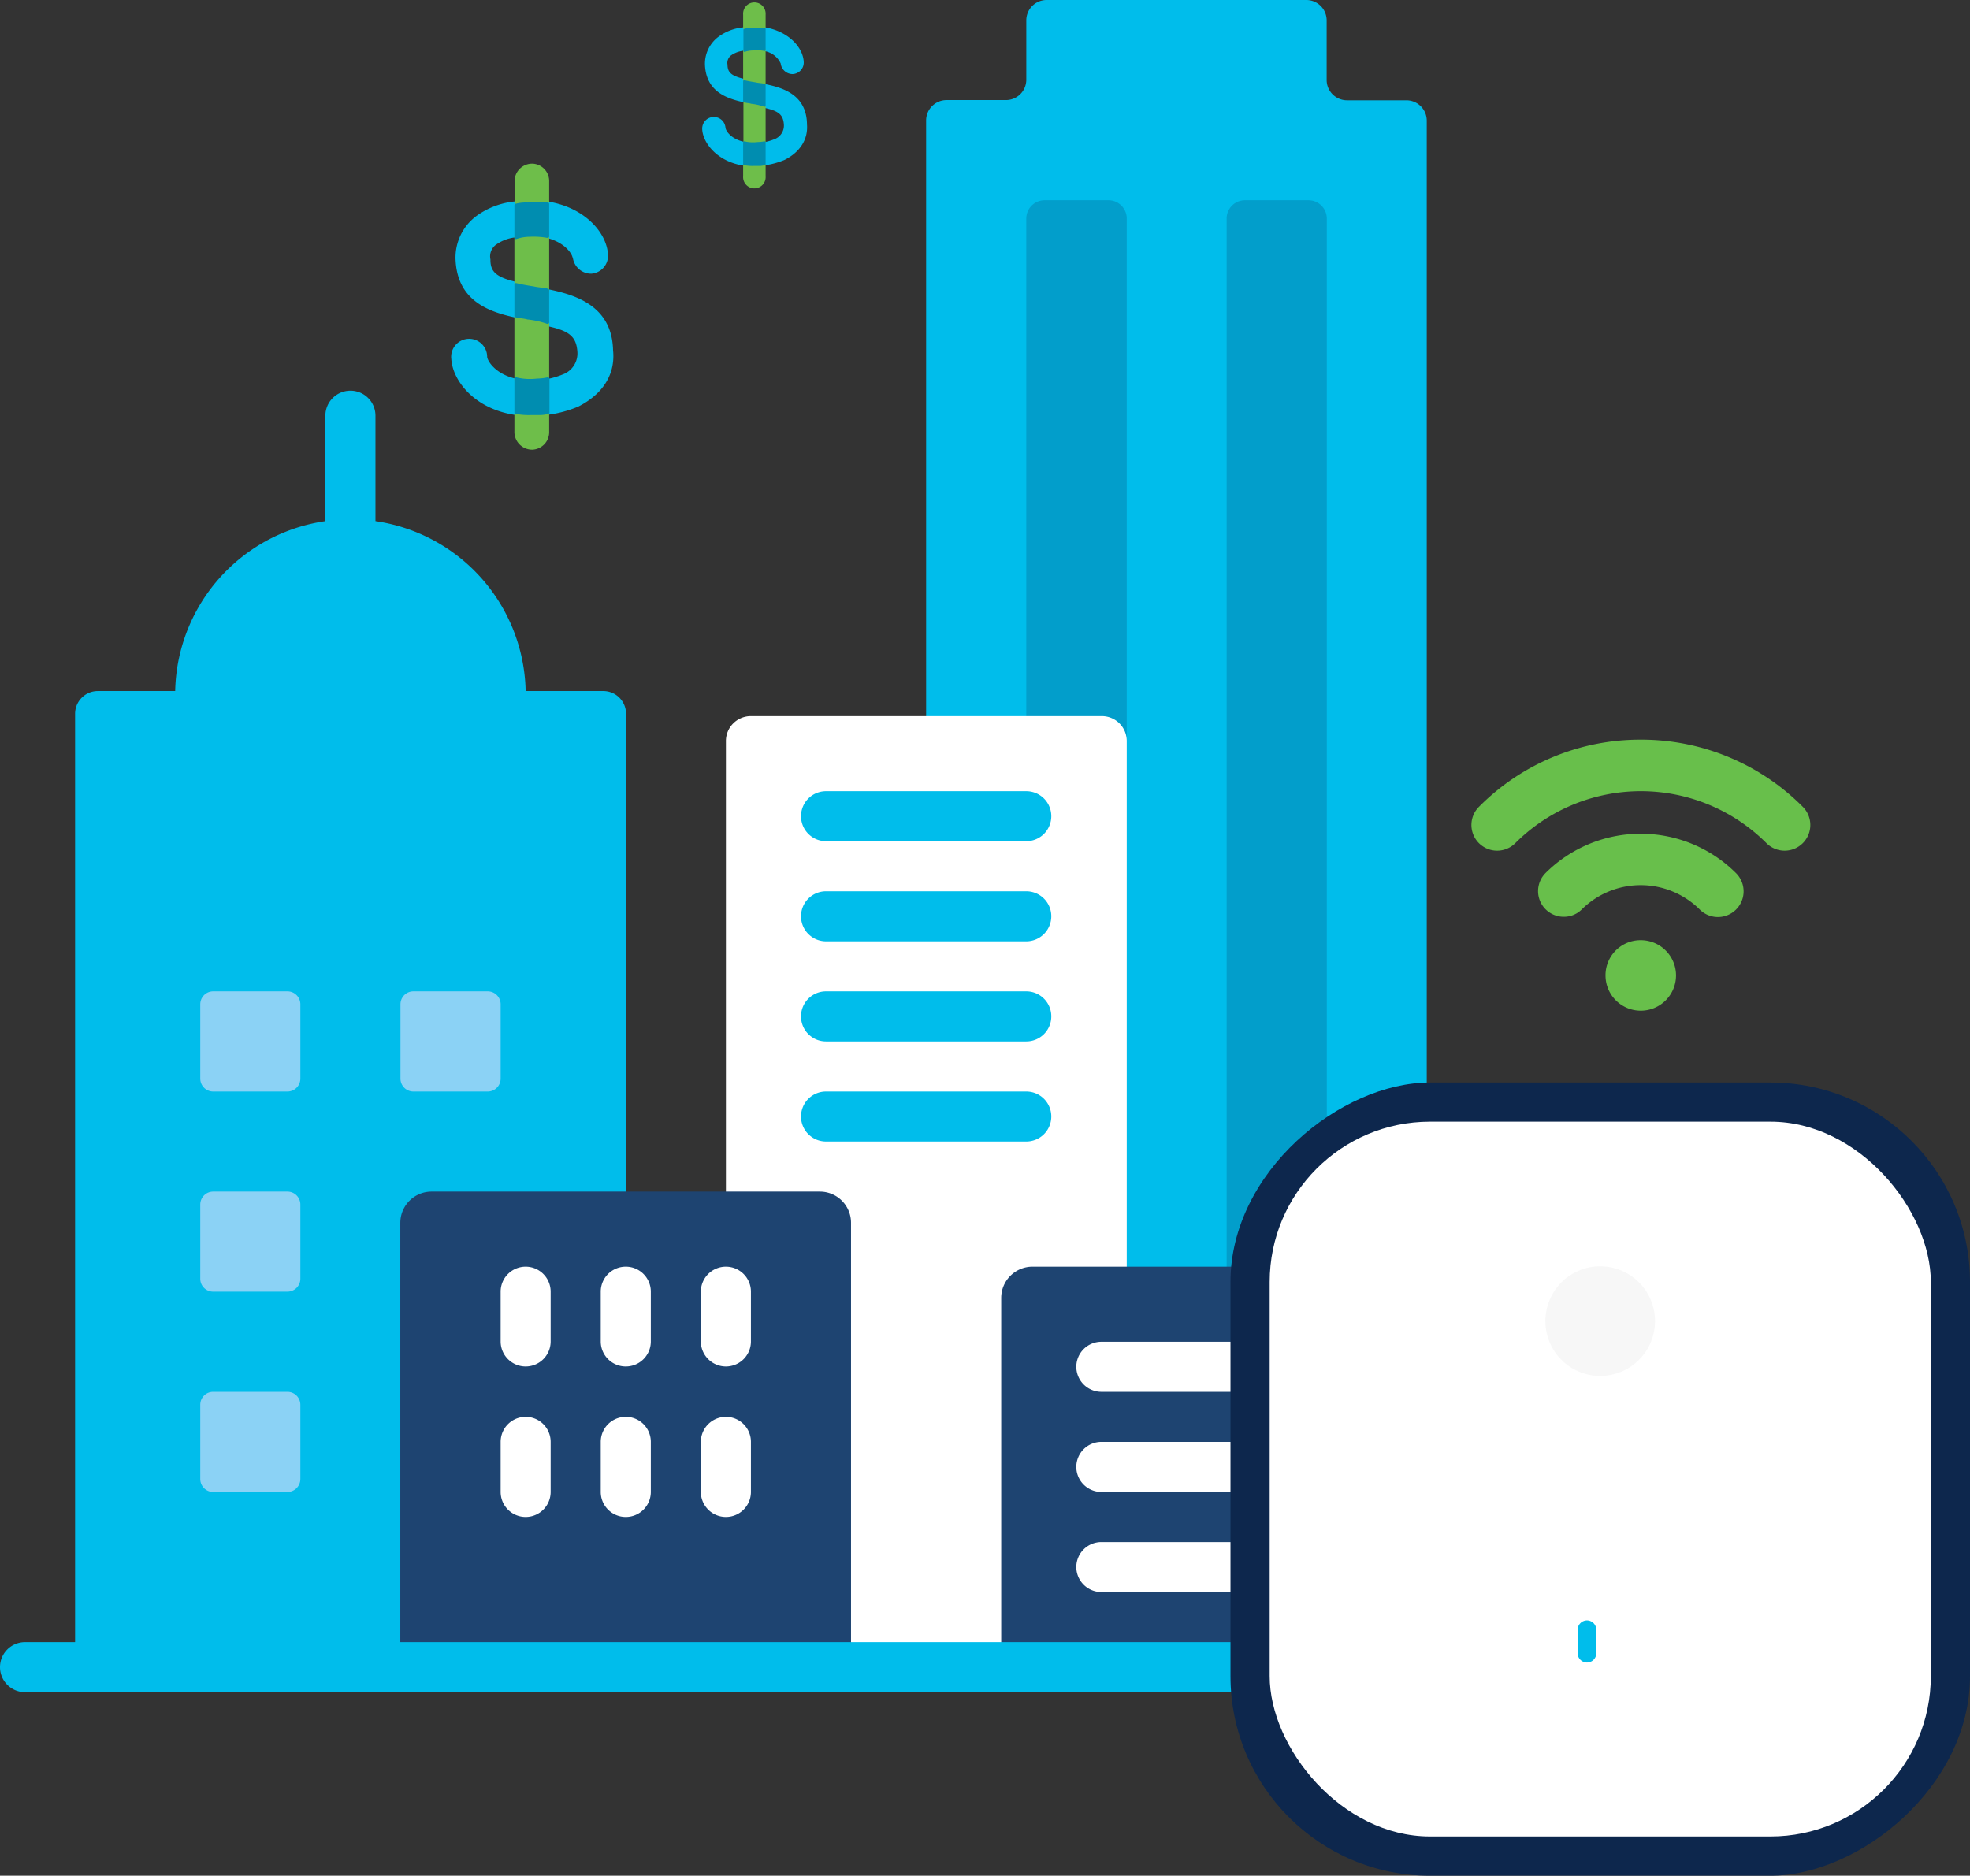 <svg xmlns="http://www.w3.org/2000/svg" viewBox="0 0 271 258.06">
  <rect x="0" y="0" width="271" height="258.06" fill="#333333" stroke="none"/>
  <defs>
    <style>
      .cls-1 {
        fill: #00bceb;
      }

      .cls-1, .cls-17, .cls-3, .cls-5 {
        fill-rule: evenodd;
      }

      .cls-2, .cls-4, .cls-6, .cls-7, .cls-8, .cls-9 {
        fill: none;
        stroke-linejoin: round;
      }

      .cls-2, .cls-7 {
        stroke: #00bceb;
      }

      .cls-2, .cls-4, .cls-6 {
        stroke-width: 0.28px;
      }

      .cls-3 {
        fill: #6ebe4a;
      }

      .cls-4, .cls-8 {
        stroke: #6ebe4a;
      }

      .cls-5 {
        fill: #008db0;
      }

      .cls-6, .cls-9 {
        stroke: #008db0;
      }

      .cls-7, .cls-8, .cls-9 {
        stroke-width: 0.43px;
      }

      .cls-10 {
        fill: #68bf4b;
      }

      .cls-11, .cls-17 {
        fill: #00bdeb;
      }

      .cls-12, .cls-16 {
        fill: #0d274d;
      }

      .cls-12 {
        opacity: 0.2;
      }

      .cls-13 {
        fill: #fff;
      }

      .cls-14 {
        fill: #1e4471;
      }

      .cls-15 {
        fill: #8bd2f5;
      }

      .cls-18 {
        fill: #ccc;
        opacity: 0.15;
      }
    </style>
  </defs>
  <title>Asset 12</title>
  <g id="Layer_2" data-name="Layer 2">
    <g id="Layer_3" data-name="Layer 3">
      <g>
        <g>
          <path class="cls-1" d="M99.94,8.93a1.45,1.45,0,0,1,.61-1.47,3.83,3.83,0,0,1,1.82-.63V3.89a6.77,6.77,0,0,0-3.43,1.26A4.5,4.5,0,0,0,97.12,9c.2,3.47,2.82,4.41,5.25,4.94V11c-1.82-.42-2.43-.94-2.43-2.1Z"/>
          <path class="cls-2" d="M99.94,8.93a1.45,1.45,0,0,1,.61-1.47,3.83,3.83,0,0,1,1.82-.63V3.89a6.77,6.77,0,0,0-3.43,1.26A4.5,4.5,0,0,0,97.12,9c.2,3.47,2.82,4.41,5.25,4.94V11c-1.82-.42-2.43-.94-2.43-2.1Z"/>
          <g>
            <path class="cls-1" d="M99.66,17.59a1.46,1.46,0,1,0-2.92.21c.1,1.79,2,4.33,5.63,4.86v-3c-2-.42-2.71-1.69-2.71-2.11Z"/>
            <path class="cls-2" d="M99.66,17.59a1.46,1.46,0,1,0-2.92.21c.1,1.79,2,4.33,5.63,4.86v-3c-2-.42-2.71-1.69-2.71-2.11Z"/>
            <g>
              <path class="cls-1" d="M110.87,17c-.1-3.74-3-4.78-5.69-5.3v3c1.93.42,2.68.94,2.79,2.39a2.14,2.14,0,0,1-1.39,2.19,6.74,6.74,0,0,1-1.4.41v2.92a11,11,0,0,0,2.68-.73c2-1,3.23-2.71,3-4.89Z"/>
              <path class="cls-2" d="M110.87,17c-.1-3.74-3-4.78-5.69-5.3v3c1.93.42,2.68.94,2.79,2.39a2.14,2.14,0,0,1-1.39,2.19,6.74,6.74,0,0,1-1.4.41v2.92a11,11,0,0,0,2.68-.73c2-1,3.23-2.71,3-4.89Z"/>
              <g>
                <path class="cls-1" d="M107.53,8.67a1.51,1.51,0,0,0,1.5,1.38,1.45,1.45,0,0,0,1.39-1.59c-.11-1.8-1.93-4-5.24-4.57v3a3.14,3.14,0,0,1,2.35,1.8Z"/>
                <path class="cls-2" d="M107.53,8.67a1.51,1.51,0,0,0,1.5,1.38,1.45,1.45,0,0,0,1.39-1.59c-.11-1.8-1.93-4-5.24-4.57v3a3.14,3.14,0,0,1,2.35,1.8Z"/>
                <g>
                  <path class="cls-3" d="M103.62,6.69a3.69,3.69,0,0,0-1.25.22V11.2c.41.11.93.21,1.56.32.42.11.83.11,1.25.22V6.8a6.55,6.55,0,0,0-1.56-.11Z"/>
                  <path class="cls-4" d="M103.62,6.69a3.69,3.69,0,0,0-1.25.22V11.2c.41.11.93.21,1.56.32.42.11.83.11,1.25.22V6.8a6.55,6.55,0,0,0-1.56-.11Z"/>
                  <g>
                    <path class="cls-3" d="M103.72,22.76a6.1,6.1,0,0,1-1.35-.1v1.59a1.41,1.41,0,1,0,2.81,0V22.66a2.69,2.69,0,0,1-.83.1Z"/>
                    <path class="cls-4" d="M103.72,22.76a6.1,6.1,0,0,1-1.35-.1v1.59a1.41,1.41,0,1,0,2.81,0V22.66a2.69,2.69,0,0,1-.83.1Z"/>
                    <g>
                      <path class="cls-3" d="M104.24,19.75a5.54,5.54,0,0,0,.94-.1v-5a7.08,7.08,0,0,0-1.77-.42c-.31-.11-.73-.11-1-.21v5.67a5.3,5.3,0,0,0,1.87.1Z"/>
                      <path class="cls-4" d="M104.24,19.75a5.54,5.54,0,0,0,.94-.1v-5a7.08,7.08,0,0,0-1.77-.42c-.31-.11-.73-.11-1-.21v5.67a5.3,5.3,0,0,0,1.87.1Z"/>
                      <g>
                        <path class="cls-3" d="M105.18,3.79V2a1.41,1.41,0,1,0-2.81,0V3.89a3.67,3.67,0,0,1,1-.1,9.5,9.5,0,0,1,1.77,0Z"/>
                        <path class="cls-4" d="M105.18,3.79V2a1.41,1.41,0,1,0-2.81,0V3.89a3.67,3.67,0,0,1,1-.1,9.5,9.5,0,0,1,1.77,0Z"/>
                        <g>
                          <path class="cls-5" d="M104.24,19.68a5.3,5.3,0,0,1-1.87-.1v3a5.56,5.56,0,0,0,1.35.11h.63a2.46,2.46,0,0,0,.83-.11v-3a5.54,5.54,0,0,1-.94.1Z"/>
                          <path class="cls-6" d="M104.24,19.68a5.3,5.3,0,0,1-1.87-.1v3a5.56,5.56,0,0,0,1.35.11h.63a2.46,2.46,0,0,0,.83-.11v-3a5.54,5.54,0,0,1-.94.1Z"/>
                          <g>
                            <path class="cls-5" d="M103.62,6.77a7.19,7.19,0,0,1,1.56.1V4a9.5,9.5,0,0,0-1.77,0,3.67,3.67,0,0,0-1,.1V7a4,4,0,0,1,1.25-.2Z"/>
                            <path class="cls-6" d="M103.62,6.77a7.19,7.19,0,0,1,1.56.1V4a9.5,9.5,0,0,0-1.77,0,3.67,3.67,0,0,0-1,.1V7a4,4,0,0,1,1.25-.2Z"/>
                            <g>
                              <path class="cls-5" d="M105.18,14.54V11.67c-.42-.1-.83-.1-1.25-.2-.63-.1-1.15-.2-1.56-.29v2.76c.31.1.73.1,1,.2a7.62,7.62,0,0,1,1.77.4Z"/>
                              <path class="cls-6" d="M105.18,14.54V11.67c-.42-.1-.83-.1-1.25-.2-.63-.1-1.15-.2-1.56-.29v2.76c.31.1.73.1,1,.2a7.62,7.62,0,0,1,1.77.4Z"/>
                            </g>
                          </g>
                        </g>
                      </g>
                    </g>
                  </g>
                </g>
              </g>
            </g>
          </g>
        </g>
        <g>
          <path class="cls-1" d="M67.25,35.71a2.2,2.2,0,0,1,.93-2.27,5.8,5.8,0,0,1,2.8-1V27.92a10.54,10.54,0,0,0-5.29,1.95,6.92,6.92,0,0,0-2.8,6c.31,5.35,4.36,6.81,8.09,7.62V39c-2.8-.65-3.73-1.46-3.73-3.24Z"/>
          <path class="cls-7" d="M67.25,35.71a2.2,2.2,0,0,1,.93-2.27,5.8,5.8,0,0,1,2.8-1V27.92a10.54,10.54,0,0,0-5.29,1.95,6.92,6.92,0,0,0-2.8,6c.31,5.35,4.36,6.81,8.09,7.62V39c-2.8-.65-3.73-1.46-3.73-3.24Z"/>
          <g>
            <path class="cls-1" d="M66.8,49.07a2.26,2.26,0,1,0-4.5.32c.16,2.77,3,6.68,8.68,7.5V52.33c-3-.66-4.18-2.61-4.18-3.26Z"/>
            <path class="cls-7" d="M66.8,49.07a2.26,2.26,0,1,0-4.5.32c.16,2.77,3,6.68,8.68,7.5V52.33c-3-.66-4.18-2.61-4.18-3.26Z"/>
            <g>
              <path class="cls-1" d="M84.12,48.22C84,42.44,79.47,40.83,75.33,40v4.66c3,.64,4.14,1.44,4.31,3.69a3.29,3.29,0,0,1-2.16,3.37,11,11,0,0,1-2.15.64v4.5a16.23,16.23,0,0,0,4.14-1.12c3.15-1.61,5-4.18,4.65-7.55Z"/>
              <path class="cls-7" d="M84.12,48.22C84,42.44,79.47,40.83,75.33,40v4.66c3,.64,4.14,1.44,4.31,3.69a3.29,3.29,0,0,1-2.16,3.37,11,11,0,0,1-2.15.64v4.5a16.23,16.23,0,0,0,4.14-1.12c3.15-1.61,5-4.18,4.65-7.55Z"/>
              <g>
                <path class="cls-1" d="M79,35.3a2.33,2.33,0,0,0,2.31,2.14A2.26,2.26,0,0,0,83.42,35c-.17-2.79-3-6.24-8.09-7.06v4.6c2.47.65,3.46,2.13,3.63,2.78Z"/>
                <path class="cls-7" d="M79,35.3a2.33,2.33,0,0,0,2.31,2.14A2.26,2.26,0,0,0,83.42,35c-.17-2.79-3-6.24-8.09-7.06v4.6c2.47.65,3.46,2.13,3.63,2.78Z"/>
                <g>
                  <path class="cls-3" d="M72.91,32.25a5.79,5.79,0,0,0-1.93.33V39.2c.65.17,1.45.33,2.42.5.64.16,1.28.16,1.93.33V32.41a10.78,10.78,0,0,0-2.42-.16Z"/>
                  <path class="cls-8" d="M72.91,32.25a5.79,5.79,0,0,0-1.93.33V39.2c.65.17,1.45.33,2.42.5.64.16,1.28.16,1.93.33V32.41a10.78,10.78,0,0,0-2.42-.16Z"/>
                  <g>
                    <path class="cls-3" d="M73.08,57.05a9.3,9.3,0,0,1-2.1-.16v2.46a2.23,2.23,0,0,0,2.26,2.3,2.2,2.2,0,0,0,2.09-2.3V56.89a4.06,4.06,0,0,1-1.29.16Z"/>
                    <path class="cls-8" d="M73.08,57.05a9.3,9.3,0,0,1-2.1-.16v2.46a2.23,2.23,0,0,0,2.26,2.3,2.2,2.2,0,0,0,2.09-2.3V56.89a4.06,4.06,0,0,1-1.29.16Z"/>
                    <g>
                      <path class="cls-3" d="M73.88,52.4a8.32,8.32,0,0,0,1.45-.16V44.46a11.5,11.5,0,0,0-2.74-.65c-.48-.16-1.12-.16-1.61-.32v8.75a8.12,8.12,0,0,0,2.9.16Z"/>
                      <path class="cls-8" d="M73.88,52.4a8.32,8.32,0,0,0,1.45-.16V44.46a11.5,11.5,0,0,0-2.74-.65c-.48-.16-1.12-.16-1.61-.32v8.75a8.12,8.12,0,0,0,2.9.16Z"/>
                      <g>
                        <path class="cls-3" d="M75.33,27.76V25a2.18,2.18,0,0,0-2.09-2.27A2.21,2.21,0,0,0,71,25v2.91a5.54,5.54,0,0,1,1.61-.16,15.64,15.64,0,0,1,2.74,0Z"/>
                        <path class="cls-8" d="M75.33,27.76V25a2.18,2.18,0,0,0-2.09-2.27A2.21,2.21,0,0,0,71,25v2.91a5.54,5.54,0,0,1,1.61-.16,15.64,15.64,0,0,1,2.74,0Z"/>
                        <g>
                          <path class="cls-5" d="M73.88,52.3a8.1,8.1,0,0,1-2.9-.17v4.6a9.3,9.3,0,0,0,2.1.16h1a4.06,4.06,0,0,0,1.29-.16v-4.6a7.84,7.84,0,0,1-1.45.17Z"/>
                          <path class="cls-9" d="M73.88,52.3a8.1,8.1,0,0,1-2.9-.17v4.6a9.3,9.3,0,0,0,2.1.16h1a4.06,4.06,0,0,0,1.29-.16v-4.6a7.84,7.84,0,0,1-1.45.17Z"/>
                          <g>
                            <path class="cls-5" d="M72.91,32.36a10.78,10.78,0,0,1,2.42.16V28.08a15.64,15.64,0,0,0-2.74,0,5.54,5.54,0,0,0-1.61.16v4.44a6.09,6.09,0,0,1,1.93-.32Z"/>
                            <path class="cls-9" d="M72.91,32.36a10.78,10.78,0,0,1,2.42.16V28.08a15.64,15.64,0,0,0-2.74,0,5.54,5.54,0,0,0-1.61.16v4.44a6.09,6.09,0,0,1,1.93-.32Z"/>
                            <g>
                              <path class="cls-5" d="M75.33,44.35V39.93c-.65-.16-1.29-.16-1.93-.31-1-.15-1.77-.3-2.42-.46v4.28c.49.15,1.13.15,1.61.3a12.14,12.14,0,0,1,2.74.61Z"/>
                              <path class="cls-9" d="M75.33,44.35V39.93c-.65-.16-1.29-.16-1.93-.31-1-.15-1.77-.3-2.42-.46v4.28c.49.15,1.13.15,1.61.3a12.14,12.14,0,0,1,2.74.61Z"/>
                            </g>
                          </g>
                        </g>
                      </g>
                    </g>
                  </g>
                </g>
              </g>
            </g>
          </g>
        </g>
        <g>
          <path class="cls-10" d="M225.71,101.76A31.3,31.3,0,0,1,248,111a3.53,3.53,0,0,1-5,5,24.44,24.44,0,0,0-34.55,0,3.53,3.53,0,0,1-5-5A31.23,31.23,0,0,1,225.71,101.76Z"/>
          <path class="cls-10" d="M238.82,120.13a3.53,3.53,0,0,1-5,5,11.51,11.51,0,0,0-16.24,0,3.47,3.47,0,0,1-2.5,1,3.53,3.53,0,0,1-2.49-6A18.56,18.56,0,0,1,238.82,120.13Z"/>
          <path class="cls-10" d="M225.71,129.35a4.85,4.85,0,1,1-4.85,4.84A4.82,4.82,0,0,1,225.71,129.35Z"/>
        </g>
        <g>
          <path class="cls-11" d="M48.21,53.75h0a3.44,3.44,0,0,1,3.44,3.44V74.41a3.44,3.44,0,0,1-3.44,3.44h0a3.45,3.45,0,0,1-3.45-3.44V57.19A3.45,3.45,0,0,1,48.21,53.75Z"/>
          <path class="cls-11" d="M127.4,229.36V16.58a2.81,2.81,0,0,1,2.81-2.81h8.17a2.8,2.8,0,0,0,2.8-2.8V2.8A2.8,2.8,0,0,1,144,0H179.7a2.8,2.8,0,0,1,2.8,2.8V11a2.8,2.8,0,0,0,2.8,2.8h8.17a2.8,2.8,0,0,1,2.8,2.81V229.36Z"/>
          <path class="cls-12" d="M143.7,27.55h8.73A2.52,2.52,0,0,1,155,30.07V229.36H141.18V30.07A2.52,2.52,0,0,1,143.7,27.55Z"/>
          <path class="cls-12" d="M171.25,27.55H180a2.52,2.52,0,0,1,2.52,2.52V226.84a2.52,2.52,0,0,1-2.52,2.52h-8.73a2.52,2.52,0,0,1-2.53-2.52V30.07A2.52,2.52,0,0,1,171.25,27.55Z"/>
          <path class="cls-11" d="M10.33,229.36V98.2a3.13,3.13,0,0,1,3.13-3.13H24.1a24.11,24.11,0,0,1,48.21,0H83a3.13,3.13,0,0,1,3.12,3.13V229.36Z"/>
          <path class="cls-13" d="M103.3,98.52h48.21A3.43,3.43,0,0,1,155,102V229.36H99.86V102A3.43,3.43,0,0,1,103.3,98.52Z"/>
          <path class="cls-14" d="M59.39,163.94h53.39a4.29,4.29,0,0,1,4.29,4.29v61.13h-62V168.23A4.3,4.3,0,0,1,59.39,163.94Z"/>
          <path class="cls-14" d="M142,174.27h56.83a4.29,4.29,0,0,1,4.3,4.29v50.8H137.73v-50.8A4.3,4.3,0,0,1,142,174.27Z"/>
          <path class="cls-11" d="M3.44,225.92H210.05a3.44,3.44,0,0,1,3.44,3.44h0a3.45,3.45,0,0,1-3.44,3.45H3.44A3.45,3.45,0,0,1,0,229.36H0A3.44,3.44,0,0,1,3.44,225.92Z"/>
          <g>
            <path class="cls-15" d="M29.33,136.39H39.54a1.78,1.78,0,0,1,1.78,1.78v10.22a1.78,1.78,0,0,1-1.78,1.78H29.33a1.78,1.78,0,0,1-1.78-1.78V138.17A1.78,1.78,0,0,1,29.33,136.39Z"/>
            <path class="cls-15" d="M56.87,136.39H67.09a1.78,1.78,0,0,1,1.78,1.78v10.22a1.78,1.78,0,0,1-1.78,1.78H56.87a1.78,1.78,0,0,1-1.78-1.78V138.17A1.78,1.78,0,0,1,56.87,136.39Z"/>
            <path class="cls-15" d="M29.33,163.94H39.54a1.78,1.78,0,0,1,1.78,1.78v10.21a1.78,1.78,0,0,1-1.78,1.78H29.33a1.77,1.77,0,0,1-1.78-1.78V165.72A1.78,1.78,0,0,1,29.33,163.94Z"/>
            <path class="cls-15" d="M29.33,191.49H39.54a1.78,1.78,0,0,1,1.78,1.78v10.21a1.78,1.78,0,0,1-1.78,1.78H29.33a1.78,1.78,0,0,1-1.78-1.78V193.27A1.77,1.77,0,0,1,29.33,191.49Z"/>
          </g>
          <path class="cls-13" d="M72.31,174.27h0a3.44,3.44,0,0,1,3.44,3.44v6.89A3.44,3.44,0,0,1,72.31,188h0a3.44,3.44,0,0,1-3.44-3.44v-6.89A3.44,3.44,0,0,1,72.31,174.27Z"/>
          <path class="cls-13" d="M86.08,174.27h0a3.44,3.44,0,0,1,3.45,3.44v6.89A3.44,3.44,0,0,1,86.08,188h0a3.44,3.44,0,0,1-3.44-3.44v-6.89A3.44,3.44,0,0,1,86.08,174.27Z"/>
          <path class="cls-13" d="M99.86,174.27h0a3.44,3.44,0,0,1,3.44,3.44v6.89A3.44,3.44,0,0,1,99.86,188h0a3.45,3.45,0,0,1-3.45-3.44v-6.89A3.45,3.45,0,0,1,99.86,174.27Z"/>
          <path class="cls-13" d="M72.31,194.93h0a3.44,3.44,0,0,1,3.44,3.44v6.89a3.44,3.44,0,0,1-3.44,3.44h0a3.44,3.44,0,0,1-3.44-3.44v-6.89A3.44,3.44,0,0,1,72.31,194.93Z"/>
          <path class="cls-13" d="M86.08,194.93h0a3.44,3.44,0,0,1,3.45,3.44v6.89a3.44,3.44,0,0,1-3.45,3.44h0a3.44,3.44,0,0,1-3.44-3.44v-6.89A3.44,3.44,0,0,1,86.08,194.93Z"/>
          <path class="cls-13" d="M99.86,194.93h0a3.44,3.44,0,0,1,3.44,3.44v6.89a3.44,3.44,0,0,1-3.44,3.44h0a3.45,3.45,0,0,1-3.45-3.44v-6.89A3.45,3.45,0,0,1,99.86,194.93Z"/>
          <path class="cls-13" d="M151.51,184.6h37.88a3.44,3.44,0,0,1,3.44,3.44h0a3.45,3.45,0,0,1-3.44,3.45H151.51a3.46,3.46,0,0,1-3.45-3.45h0A3.45,3.45,0,0,1,151.51,184.6Z"/>
          <path class="cls-13" d="M151.51,198.37h37.88a3.44,3.44,0,0,1,3.44,3.45h0a3.44,3.44,0,0,1-3.44,3.44H151.51a3.45,3.45,0,0,1-3.45-3.44h0A3.45,3.45,0,0,1,151.51,198.37Z"/>
          <path class="cls-13" d="M151.51,212.15h37.88a3.44,3.44,0,0,1,3.44,3.44h0a3.44,3.44,0,0,1-3.44,3.44H151.51a3.45,3.45,0,0,1-3.45-3.44h0A3.45,3.45,0,0,1,151.51,212.15Z"/>
          <path class="cls-11" d="M113.63,108.85h27.55a3.44,3.44,0,0,1,3.44,3.44h0a3.44,3.44,0,0,1-3.44,3.44H113.63a3.44,3.44,0,0,1-3.44-3.44h0A3.44,3.44,0,0,1,113.63,108.85Z"/>
          <path class="cls-11" d="M113.63,122.62h27.55a3.44,3.44,0,0,1,3.44,3.44h0a3.45,3.45,0,0,1-3.44,3.45H113.63a3.45,3.45,0,0,1-3.44-3.45h0A3.44,3.44,0,0,1,113.63,122.62Z"/>
          <path class="cls-11" d="M113.63,136.39h27.55a3.44,3.44,0,0,1,3.44,3.45h0a3.44,3.44,0,0,1-3.44,3.44H113.63a3.44,3.44,0,0,1-3.44-3.44h0A3.44,3.44,0,0,1,113.63,136.39Z"/>
          <path class="cls-11" d="M113.63,150.17h27.55a3.44,3.44,0,0,1,3.44,3.44h0a3.44,3.44,0,0,1-3.44,3.44H113.63a3.44,3.44,0,0,1-3.44-3.44h0A3.44,3.44,0,0,1,113.63,150.17Z"/>
        </g>
        <g>
          <g>
            <rect class="cls-16" x="165.57" y="152.62" width="109.13" height="101.73" rx="27.45" transform="translate(423.62 -16.64) rotate(90)"/>
            <rect class="cls-13" x="174.66" y="154.32" width="90.95" height="98.34" rx="22.06"/>
          </g>
          <path class="cls-17" d="M218.31,228.73h0a1.28,1.28,0,0,1-1.28-1.27v-3.25a1.29,1.29,0,0,1,1.28-1.28h0a1.29,1.29,0,0,1,1.28,1.28v3.25A1.28,1.28,0,0,1,218.31,228.73Z"/>
          <circle class="cls-18" cx="220.13" cy="181.76" r="7.54" transform="translate(-52.96 98.6) rotate(-22.61)"/>
        </g>
      </g>
    </g>
  </g>
</svg>
